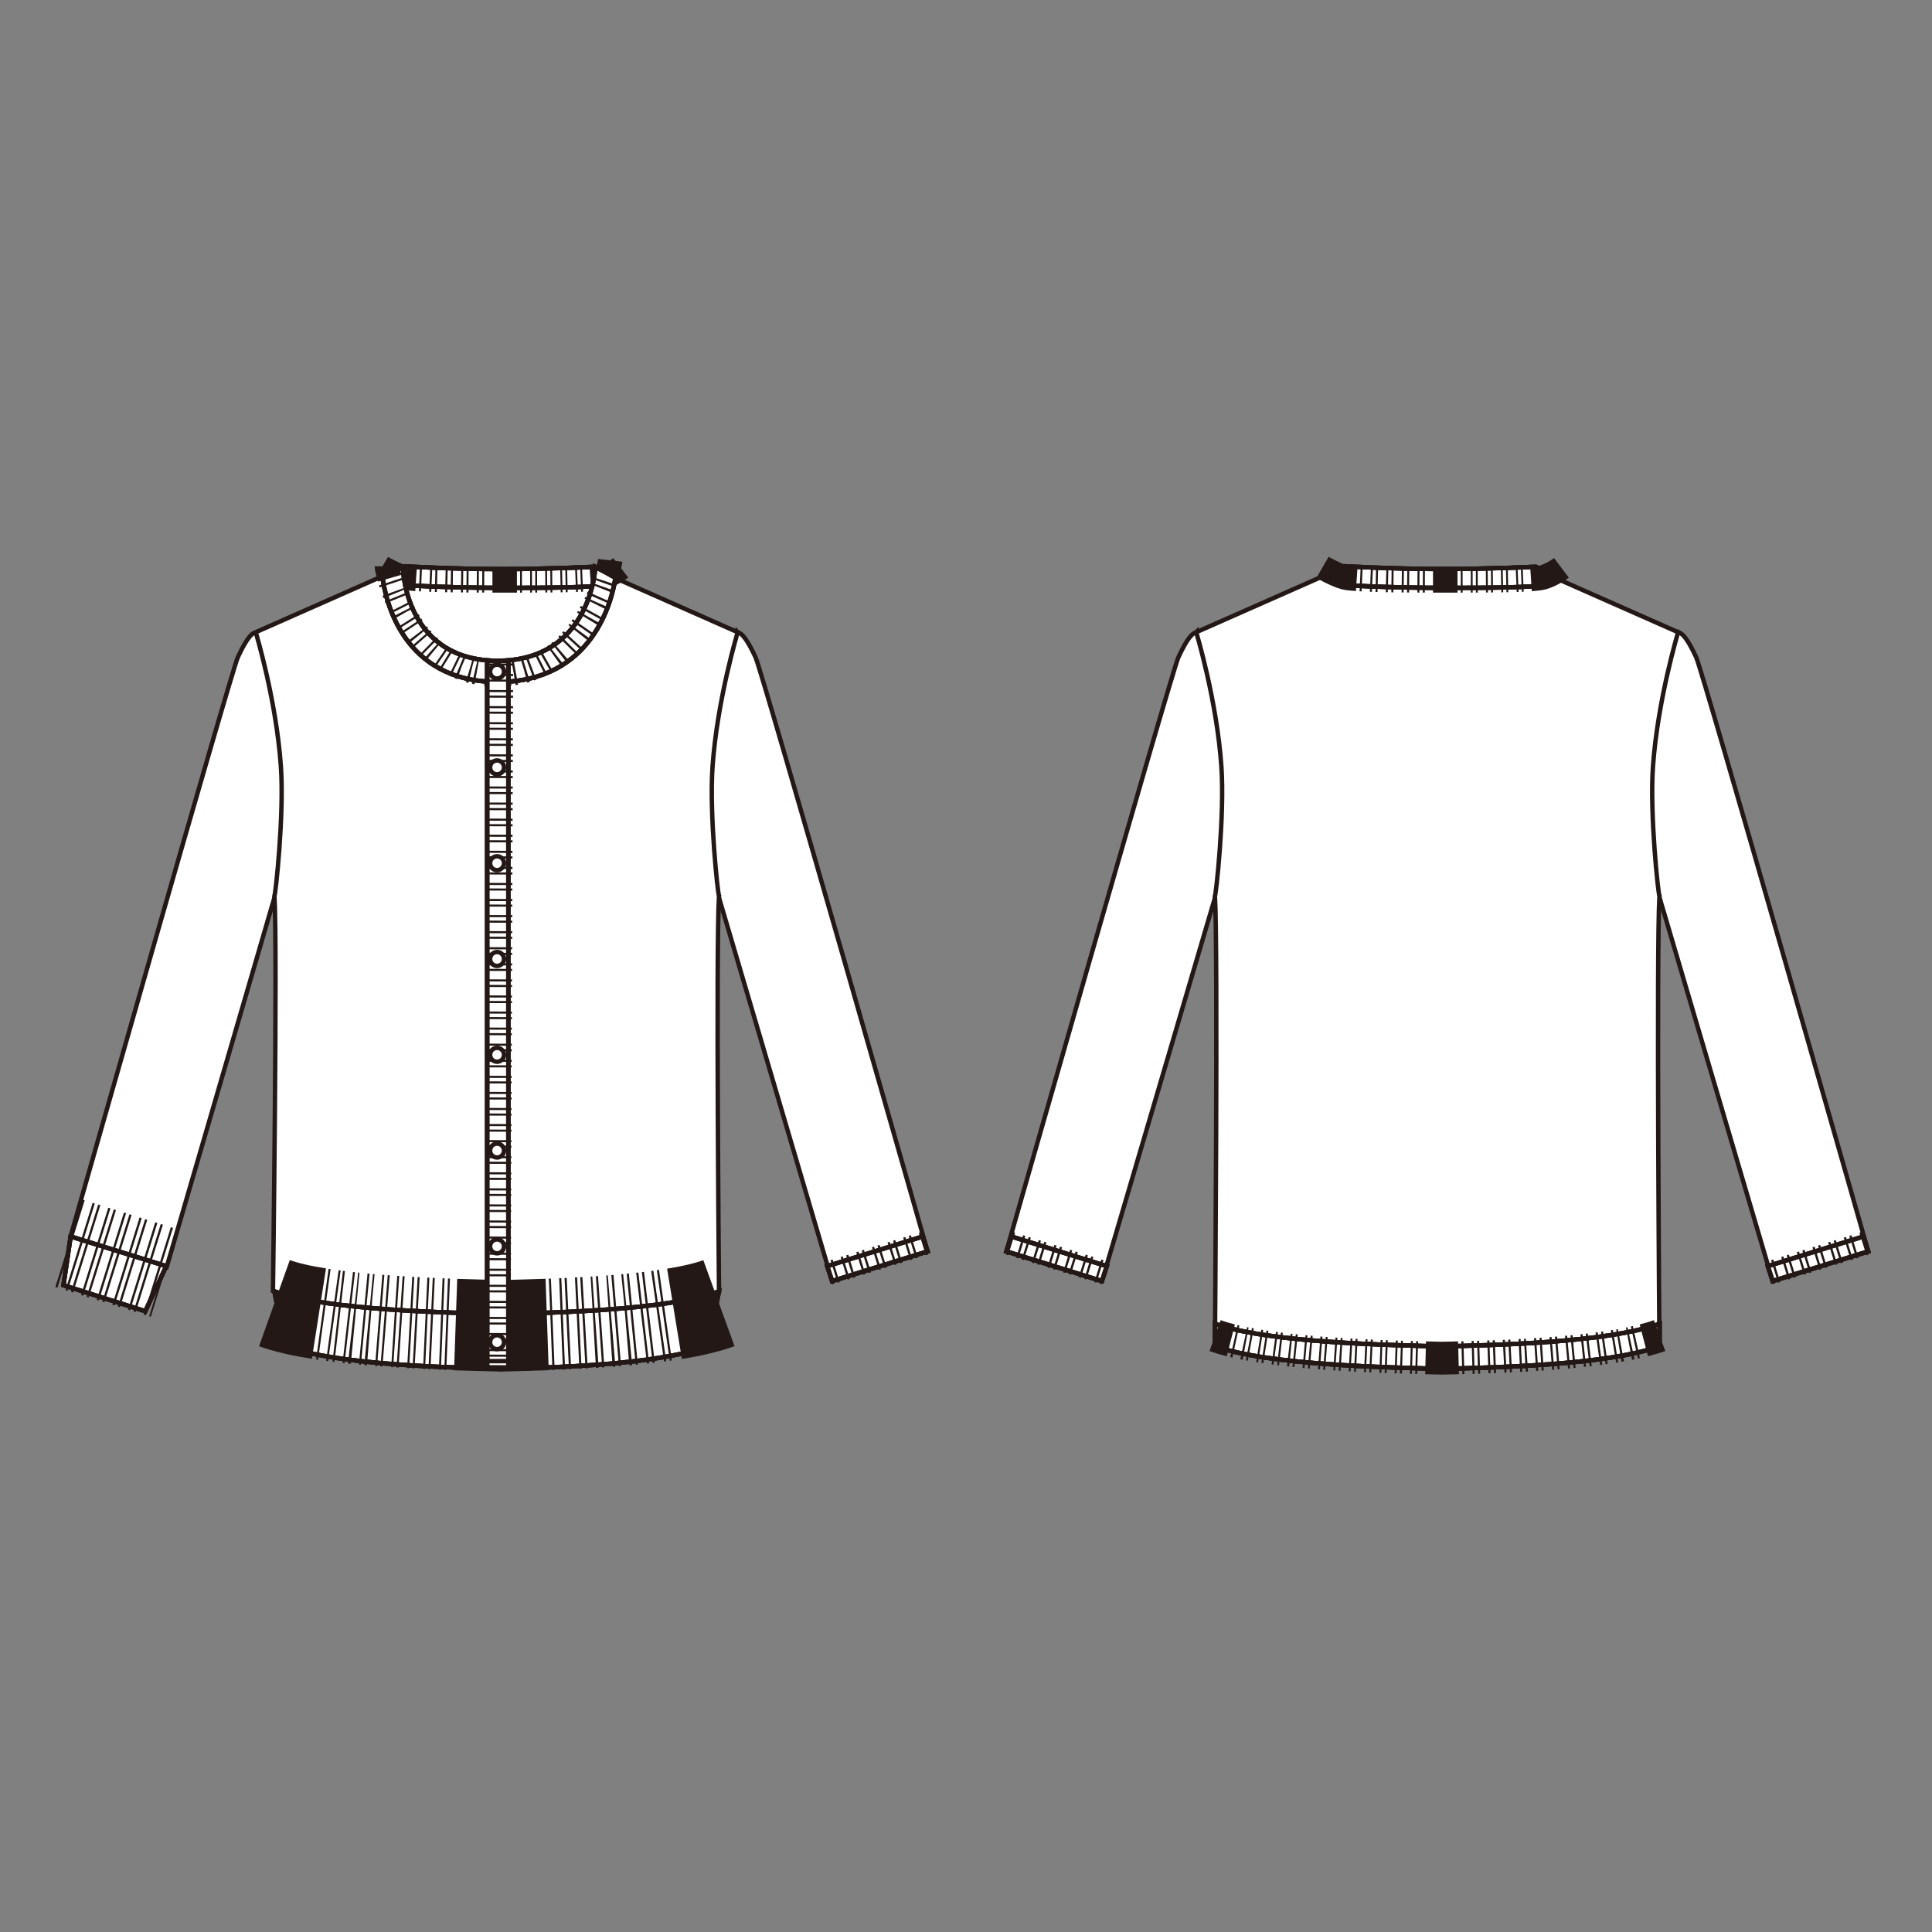 <?xml version="1.0" encoding="UTF-8"?>
<svg xmlns="http://www.w3.org/2000/svg" version="1.1" viewBox="0 0 250 250">
  <rect x="0" y="0" width="250" height="250" fill="#808080" stroke="none"/>
  <!-- Generator: Adobe Illustrator 30.0.0, SVG Export Plug-In . SVG Version: 2.1.1 Build 123)  -->
  <defs>
    <style>
      .st0, .st1, .st2, .st3, .st4, .st5, .st6, .st7, .st8, .st9, .st10, .st11, .st12, .st13, .st14, .st15 {
        fill: none;
      }

      .st0, .st1, .st2, .st3, .st5, .st6, .st7, .st8, .st9, .st10, .st11, .st12, .st13, .st14, .st15 {
        stroke: #231815;
      }

      .st0, .st7, .st12, .st15 {
        stroke-width: 11.84px;
      }

      .st1, .st2, .st5, .st10, .st11, .st14 {
        stroke-width: 3.17px;
      }

      .st2 {
        stroke-dasharray: .29 .48 .29 1.11;
        stroke-dashoffset: .77px;
      }

      .st16 {
        fill: #fff;
      }

      .st3 {
        stroke-miterlimit: 10;
        stroke-width: .57px;
      }

      .st5 {
        stroke-dasharray: .26 .44 .26 1.07;
        stroke-dashoffset: .7px;
      }

      .st6, .st8, .st13 {
        stroke-width: 4.25px;
      }

      .st17 {
        isolation: isolate;
      }

      .st7 {
        stroke-dasharray: .26 .44 .26 1.05;
        stroke-dashoffset: .69px;
      }

      .st8 {
        stroke-dasharray: .25 .43 .25 1.04;
        stroke-dashoffset: .68px;
      }

      .st9 {
        stroke-width: 3.06px;
      }

      .st9, .st12 {
        stroke-dasharray: .29 .46 .29 1.08;
        stroke-dashoffset: .75px;
      }

      .st18 {
        mix-blend-mode: multiply;
      }

      .st10 {
        stroke-dasharray: .27 .45 .27 1.09;
        stroke-dashoffset: .72px;
      }

      .st11 {
        stroke-dasharray: .27 .46 .27 1.09;
        stroke-dashoffset: .73px;
      }

      .st13 {
        stroke-dasharray: .27 .44 .27 1.06;
        stroke-dashoffset: .71px;
      }

      .st14 {
        stroke-dasharray: .24 .42 .24 1.06;
        stroke-dashoffset: .66px;
      }

      .st15 {
        stroke-dasharray: .28 .46 .28 1.07;
        stroke-dashoffset: .75px;
      }
    </style>
  </defs>
  <g class="st17">
    <g id="_レイヤー_1">
      <g>
        <g class="st18">
          <path class="st16" d="M95.45,81.81c.13.14.72-.21,2.32,3.25.85,1.84,22.26,76.88,22.26,76.88l-12.36,3.84-15.16-51.41-4.98-26.04,7.92-6.51Z"/>
          <path class="st3" d="M95.45,81.81c.13.14.72-.21,2.32,3.25.85,1.84,22.26,76.88,22.26,76.88l-12.36,3.84-15.16-51.41-4.98-26.04,7.92-6.51Z"/>
          <polygon class="st16" points="120.03 161.93 107.67 165.77 107.04 163.84 119.4 160 120.03 161.93"/>
          <polygon class="st3" points="120.03 161.93 107.67 165.77 107.04 163.84 119.4 160 120.03 161.93"/>
          <rect class="st4" x="5" y="69.7" width="118.28" height="110.6"/>
          <line class="st9" x1="119.63" y1="160.89" x2="107.26" y2="164.74"/>
          <polygon class="st4" points="107.04 163.84 107.67 165.78 119.42 162.12 119.42 160.07 119.4 160 107.04 163.84"/>
          <polygon class="st3" points="120.03 161.93 107.67 165.77 107.04 163.84 119.4 160 120.03 161.93"/>
          <polygon class="st3" points="120.03 161.93 107.67 165.77 107.04 163.84 119.4 160 120.03 161.93"/>
          <path class="st16" d="M33.09,81.81c-.13.14-.72-.21-2.32,3.25-.84,1.84-21.64,74.95-21.64,74.95l12.44,3.94,14.46-49.58,5.84-26.04-8.79-6.51Z"/>
          <path class="st3" d="M33.09,81.81c-.13.14-.72-.21-2.32,3.25-.84,1.84-21.64,74.95-21.64,74.95l12.44,3.94,14.46-49.58,5.84-26.04-8.79-6.51Z"/>
          <polygon class="st16" points="8.21 166.31 18.8 169.67 21.51 163.84 9.14 160 8.21 166.31"/>
          <polygon class="st3" points="8.21 166.31 18.8 169.67 21.51 163.84 9.14 160 8.21 166.31"/>
          <rect class="st4" x="5" y="69.7" width="118.28" height="110.6"/>
          <line class="st12" x1="8.92" y1="160.89" x2="21.28" y2="164.74"/>
          <polygon class="st4" points="8.21 166.31 18.8 169.67 21.51 163.84 9.14 160 8.21 166.31"/>
          <polygon class="st3" points="8.21 166.31 18.8 169.67 21.51 163.84 9.14 160 8.21 166.31"/>
          <polygon class="st3" points="8.21 166.31 18.8 169.67 21.51 163.84 9.14 160 8.21 166.31"/>
          <path class="st16" d="M64.79,73.74c-6.05,0-12.59-.38-12.59-.38l-19.11,8.45s2.66,8.73,3.26,17.42c.43,6.2-.7,16.6-.84,16.7.41,6.49-.19,51.12-.19,51.12,6.9,2.48,23.1,5.71,29.56,5.88,6.46-.17,21.26-3.32,28.16-5.79,0,0-.41-44.72,0-51.21-.14-.1-1.27-10.5-.84-16.7.6-8.68,3.26-17.42,3.26-17.42l-19.11-8.45s-6.54.38-12.59.38"/>
          <path class="st3" d="M64.79,73.74c-6.05,0-12.59-.38-12.59-.38l-19.11,8.45s2.66,8.73,3.26,17.42c.43,6.2-.7,16.6-.84,16.7.41,6.49-.19,51.12-.19,51.12,6.9,2.48,23.1,5.71,29.56,5.88,6.46-.17,21.26-3.32,28.16-5.79,0,0-.41-44.72,0-51.21-.14-.1-1.27-10.5-.84-16.7.6-8.68,3.26-17.42,3.26-17.42l-19.11-8.45s-6.54.38-12.59.38"/>
          <path class="st16" d="M52.28,75.68c1.03.13,6.76.39,13.02.39s11.29-.05,12.67-.39c1.38-.33,1.93-.92,1.93-.92l-2.89-1.42s-5.96.3-12.22.3-12.49-.36-12.49-.36l-2.71,1.28s1.66.99,2.69,1.13"/>
          <path class="st3" d="M52.28,75.68c1.03.13,6.76.39,13.02.39s11.29-.05,12.67-.39c1.38-.33,1.93-.92,1.93-.92l-2.89-1.42s-5.96.3-12.22.3-12.49-.36-12.49-.36l-2.71,1.28s1.66.99,2.69,1.13Z"/>
          <rect class="st4" x="5" y="69.7" width="118.28" height="110.6"/>
          <path class="st5" d="M54.28,74.93c2.03.12,5.26.16,8.9.17"/>
          <path class="st14" d="M67.3,75.1c3.54,0,6.6-.03,8.57-.14"/>
          <path class="st1" d="M76.4,74.92c.73-.05,1.27-.12,1.57-.21,1.22-.35,2.36-1.23,2.36-1.23M63.72,75.1h3.17M49.41,73.43s1.68.97,2.86,1.29c.29.08.83.14,1.57.19"/>
          <path class="st4" d="M49.59,74.55s1.66.99,2.69,1.13c1.03.13,6.76.39,13.02.39s11.29-.05,12.67-.39c1.38-.34,1.93-.92,1.93-.92l-2.89-1.42s-5.96.29-12.22.29-12.49-.36-12.49-.36l-2.72,1.28Z"/>
          <path class="st3" d="M52.28,75.68c1.03.13,6.76.39,13.02.39s11.29-.05,12.67-.39c1.38-.33,1.93-.92,1.93-.92l-2.89-1.42s-5.96.3-12.22.3-12.49-.36-12.49-.36l-2.71,1.28s1.66.99,2.69,1.13Z"/>
          <path class="st3" d="M52.28,75.68c1.03.13,6.76.39,13.02.39s11.29-.05,12.67-.39c1.38-.33,1.93-.92,1.93-.92l-2.89-1.42s-5.96.3-12.22.3-12.49-.36-12.49-.36l-2.71,1.28s1.66.99,2.69,1.13Z"/>
          <path class="st16" d="M64.39,88.24c-12.32,0-14.53-10.65-14.9-13.61,0-.06,1.19-.56,1.19-.56l1.51-.66v.46s-.01,0-.01,0c.02.47.62,11.63,12.22,11.63s12.55-11.2,12.59-11.67l.02-.48,1.47.77s1.16.66,1.16.63c-.44,2.91-2.91,13.5-15.23,13.5"/>
          <path class="st3" d="M64.39,88.24c-12.32,0-14.53-10.65-14.9-13.61,0-.06,1.19-.56,1.19-.56l1.51-.66v.46s-.01,0-.01,0c.02.47.62,11.63,12.22,11.63s12.55-11.2,12.59-11.67l.02-.48,1.47.77s1.16.66,1.16.63c-.44,2.91-2.91,13.5-15.23,13.5Z"/>
          <rect class="st4" x="5" y="69.7" width="118.28" height="110.6"/>
          <path class="st11" d="M50.55,75.26c1.1,3.54,4.27,10.67,11.74,11.83"/>
          <path class="st2" d="M66.47,87.09c7.56-1.18,10.84-8.76,11.99-12.5"/>
          <path class="st1" d="M78.61,74.05c.25-.88.35-1.45.36-1.54M62.83,87.16c.51.06,1.03.09,1.58.09s1.07-.03,1.58-.09M50.06,73.28c0,.09.11.67.36,1.54"/>
          <path class="st4" d="M76.98,73.83c-.03.48-.95,11.67-12.58,11.67s-12.2-11.16-12.22-11.64h0s0-.45,0-.45l-1.51.66s-1.2.51-1.19.56c.37,2.96,2.58,13.6,14.9,13.6s14.79-10.58,15.23-13.5c0,.03-1.16-.63-1.16-.63l-1.47-.77-.02.49Z"/>
          <path class="st3" d="M64.39,88.24c-12.32,0-14.53-10.65-14.9-13.61,0-.06,1.19-.56,1.19-.56l1.51-.66v.46s-.01,0-.01,0c.02.47.62,11.63,12.22,11.63s12.55-11.2,12.59-11.67l.02-.48,1.47.77s1.16.66,1.16.63c-.44,2.91-2.91,13.5-15.23,13.5Z"/>
          <path class="st3" d="M64.39,88.24c-12.32,0-14.53-10.65-14.9-13.61,0-.06,1.19-.56,1.19-.56l1.51-.66v.46s-.01,0-.01,0c.02.47.62,11.63,12.22,11.63s12.55-11.2,12.59-11.67l.02-.48,1.47.77s1.16.66,1.16.63c-.44,2.91-2.91,13.5-15.23,13.5Z"/>
          <path class="st16" d="M91.63,174.2c-6.89,2.48-20.29,2.76-26.75,2.93-6.46-.17-21.08-.45-27.97-2.93l-1.4-7.09c6.9,2.48,22.91,2.76,29.37,2.93,6.46-.17,21.25-.45,28.15-2.93l-1.4,7.09Z"/>
          <path class="st3" d="M91.63,174.2c-6.89,2.48-20.29,2.76-26.75,2.93-6.46-.17-21.08-.45-27.97-2.93l-1.4-7.09c6.9,2.48,22.91,2.76,29.37,2.93,6.46-.17,21.25-.45,28.15-2.93l-1.4,7.09Z"/>
          <rect class="st4" x="5" y="69.7" width="118.28" height="110.6"/>
          <path class="st7" d="M41.7,170.05c5.18.79,11.59,1.14,16.74,1.33"/>
          <path class="st15" d="M71.26,171.37c4.8-.18,10.63-.52,15.49-1.28"/>
          <path class="st0" d="M87.28,170.01c2.2-.36,4.18-.81,5.75-1.38M58.96,171.4c2.34.08,4.4.12,5.92.16,1.56-.04,3.61-.09,5.92-.17M35.51,168.63c1.54.55,3.52,1,5.76,1.35"/>
          <path class="st4" d="M64.88,170.04c-6.46-.17-22.48-.45-29.37-2.93l1.4,7.1c2.51.9,6.05,1.52,9.85,1.94h35.39c3.59-.42,6.97-1.03,9.48-1.94l1.4-7.1c-6.9,2.48-21.69,2.76-28.15,2.93"/>
          <path class="st3" d="M91.63,174.2c-6.89,2.48-20.29,2.76-26.75,2.93-6.46-.17-21.08-.45-27.97-2.93l-1.4-7.09c6.9,2.48,22.91,2.76,29.37,2.93,6.46-.17,21.25-.45,28.15-2.93l-1.4,7.09Z"/>
          <path class="st3" d="M91.63,174.2c-6.89,2.48-20.29,2.76-26.75,2.93-6.46-.17-21.08-.45-27.97-2.93l-1.4-7.09c6.9,2.48,22.91,2.76,29.37,2.93,6.46-.17,21.25-.45,28.15-2.93l-1.4,7.09Z"/>
          <rect class="st16" x="63.04" y="85.49" width="2.74" height="91.53"/>
          <rect class="st3" x="63.04" y="85.49" width="2.74" height="91.53"/>
          <rect class="st4" x="5" y="69.7" width="118.28" height="110.6"/>
          <line class="st10" x1="64.48" y1="176.92" x2="64.82" y2="85.54"/>
          <rect class="st4" x="63.04" y="85.49" width="2.74" height="90.64"/>
          <rect class="st3" x="63.04" y="85.49" width="2.74" height="90.64"/>
          <rect class="st3" x="63.04" y="85.49" width="2.74" height="91.53"/>
          <path class="st16" d="M65.22,86.91c0,.49-.4.89-.9.89s-.9-.4-.9-.89.4-.9.9-.9.9.4.9.9"/>
          <path class="st3" d="M65.22,86.91c0,.49-.4.89-.9.89s-.9-.4-.9-.89.4-.9.9-.9.9.4.9.9Z"/>
          <path class="st16" d="M65.22,99.3c0,.49-.4.9-.9.9s-.9-.4-.9-.9.4-.9.9-.9.9.4.9.9"/>
          <path class="st3" d="M65.22,99.3c0,.49-.4.9-.9.9s-.9-.4-.9-.9.4-.9.9-.9.9.4.9.9Z"/>
          <path class="st16" d="M65.22,111.7c0,.49-.4.9-.9.9s-.9-.4-.9-.9.4-.9.9-.9.9.4.9.9"/>
          <path class="st3" d="M65.22,111.7c0,.49-.4.9-.9.9s-.9-.4-.9-.9.4-.9.9-.9.9.4.9.9Z"/>
          <path class="st16" d="M65.22,124.09c0,.49-.4.9-.9.9s-.9-.4-.9-.9.4-.9.9-.9.9.4.9.9"/>
          <path class="st3" d="M65.22,124.09c0,.49-.4.9-.9.9s-.9-.4-.9-.9.4-.9.9-.9.9.4.9.9Z"/>
          <path class="st16" d="M65.22,136.49c0,.5-.4.9-.9.9s-.9-.4-.9-.9.4-.9.9-.9.9.4.9.9"/>
          <path class="st3" d="M65.22,136.49c0,.5-.4.9-.9.9s-.9-.4-.9-.9.4-.9.9-.9.9.4.9.9Z"/>
          <path class="st16" d="M65.22,148.88c0,.5-.4.9-.9.9s-.9-.4-.9-.9.4-.9.9-.9.9.4.9.9"/>
          <path class="st3" d="M65.22,148.88c0,.5-.4.9-.9.9s-.9-.4-.9-.9.4-.9.9-.9.9.4.9.9Z"/>
          <path class="st16" d="M65.22,161.28c0,.49-.4.9-.9.9s-.9-.4-.9-.9.4-.9.9-.9.9.4.9.9"/>
          <path class="st3" d="M65.22,161.28c0,.49-.4.9-.9.9s-.9-.4-.9-.9.4-.9.9-.9.9.4.9.9Z"/>
          <path class="st16" d="M65.22,173.68c0,.49-.4.9-.9.9s-.9-.4-.9-.9.4-.9.9-.9.9.4.9.9"/>
          <path class="st3" d="M65.22,173.68c0,.49-.4.9-.9.9s-.9-.4-.9-.9.4-.9.9-.9.9.4.9.9Z"/>
          <rect class="st4" x="5" y="69.7" width="118.28" height="110.6"/>
          <rect class="st4" x="5" y="69.7" width="118.28" height="110.6"/>
        </g>
        <g class="st18">
          <path class="st16" d="M217.17,81.81c.13.14.72-.21,2.32,3.25.85,1.84,22.26,76.88,22.26,76.88l-12.37,3.84-15.16-51.41-4.98-26.04,7.92-6.51Z"/>
          <path class="st3" d="M217.17,81.81c.13.14.72-.21,2.32,3.25.85,1.84,22.26,76.88,22.26,76.88l-12.37,3.84-15.16-51.41-4.98-26.04,7.92-6.51Z"/>
          <polygon class="st16" points="241.75 161.93 229.38 165.77 228.75 163.84 241.12 160 241.75 161.93"/>
          <polygon class="st3" points="241.75 161.93 229.38 165.77 228.75 163.84 241.12 160 241.75 161.93"/>
          <rect class="st4" x="126.97" y="70.09" width="118.03" height="110.21"/>
          <line class="st9" x1="241.34" y1="160.89" x2="228.97" y2="164.73"/>
          <polygon class="st4" points="228.75 163.84 229.38 165.78 241.75 161.93 241.12 160 228.75 163.84"/>
          <polygon class="st3" points="241.75 161.93 229.38 165.77 228.75 163.84 241.12 160 241.75 161.93"/>
          <polygon class="st3" points="241.75 161.93 229.38 165.77 228.75 163.84 241.12 160 241.75 161.93"/>
          <path class="st16" d="M154.8,81.81c-.13.14-.72-.21-2.32,3.25-.85,1.84-22.26,76.88-22.26,76.88l12.37,3.84,15.16-51.41,5.84-26.04-8.79-6.51Z"/>
          <path class="st3" d="M154.8,81.81c-.13.14-.72-.21-2.32,3.25-.85,1.84-22.26,76.88-22.26,76.88l12.37,3.84,15.16-51.41,5.84-26.04-8.79-6.51Z"/>
          <polygon class="st16" points="130.22 161.93 142.59 165.77 143.22 163.84 130.86 160 130.22 161.93"/>
          <polygon class="st3" points="130.22 161.93 142.59 165.77 143.22 163.84 130.86 160 130.22 161.93"/>
          <rect class="st4" x="126.97" y="70.09" width="118.03" height="110.21"/>
          <line class="st9" x1="130.63" y1="160.89" x2="143" y2="164.73"/>
          <polygon class="st4" points="130.22 161.93 142.59 165.78 143.22 163.84 130.86 160 130.22 161.93"/>
          <polygon class="st3" points="130.22 161.93 142.59 165.77 143.22 163.84 130.86 160 130.22 161.93"/>
          <polygon class="st3" points="130.22 161.93 142.59 165.77 143.22 163.84 130.86 160 130.22 161.93"/>
          <path class="st16" d="M186.5,73.74c-6.05,0-12.59-.38-12.59-.38l-19.12,8.45s2.66,8.73,3.26,17.42c.43,6.19-.7,16.6-.84,16.7.41,6.49,0,58.27,0,58.27,6.9,2.48,22.91,2.76,29.37,2.93,6.46-.17,21.25-.45,28.15-2.93,0,0-.41-51.78,0-58.27-.14-.1-1.27-10.5-.84-16.7.61-8.69,3.26-17.42,3.26-17.42l-19.11-8.45s-6.54.38-12.59.38"/>
          <path class="st3" d="M186.5,73.74c-6.05,0-12.59-.38-12.59-.38l-19.12,8.45s2.66,8.73,3.26,17.42c.43,6.19-.7,16.6-.84,16.7.41,6.49,0,58.27,0,58.27,6.9,2.48,22.91,2.76,29.37,2.93,6.46-.17,21.25-.45,28.15-2.93,0,0-.41-51.78,0-58.27-.14-.1-1.27-10.5-.84-16.7.61-8.69,3.26-17.42,3.26-17.42l-19.11-8.45s-6.54.38-12.59.38"/>
          <path class="st16" d="M214.75,174.2c-6.9,2.48-21.69,2.76-28.15,2.93-6.46-.17-22.47-.45-29.37-2.93v-2.9c6.9,2.48,22.91,2.76,29.37,2.93,6.46-.17,21.25-.45,28.15-2.93v2.9Z"/>
          <path class="st3" d="M214.75,174.2c-6.9,2.48-21.69,2.76-28.15,2.93-6.46-.17-22.47-.45-29.37-2.93v-2.9c6.9,2.48,22.91,2.76,29.37,2.93,6.46-.17,21.25-.45,28.15-2.93v2.9Z"/>
          <rect class="st4" x="126.97" y="70.09" width="118.03" height="110.21"/>
          <path class="st8" d="M159.68,173.54c6.69,1.59,17.7,1.98,24.27,2.15"/>
          <path class="st13" d="M189.16,175.69c6.33-.17,16.51-.56,23.03-2.12"/>
          <path class="st6" d="M212.71,173.44c.73-.19,1.42-.39,2.04-.62M184.47,175.7c.79.02,1.5.04,2.13.05.63-.02,1.35-.03,2.13-.05M157.23,172.83c.61.22,1.29.42,2.04.61"/>
          <path class="st4" d="M186.59,174.23c-6.46-.17-22.47-.45-29.37-2.93v2.89c6.9,2.48,22.91,2.76,29.37,2.93,6.47-.17,21.26-.45,28.15-2.93v-2.89c-6.89,2.48-21.68,2.76-28.15,2.93"/>
          <path class="st3" d="M214.75,174.2c-6.9,2.48-21.69,2.76-28.15,2.93-6.46-.17-22.47-.45-29.37-2.93v-2.9c6.9,2.48,22.91,2.76,29.37,2.93,6.46-.17,21.25-.45,28.15-2.93v2.9Z"/>
          <path class="st3" d="M214.75,174.2c-6.9,2.48-21.69,2.76-28.15,2.93-6.46-.17-22.47-.45-29.37-2.93v-2.9c6.9,2.48,22.91,2.76,29.37,2.93,6.46-.17,21.25-.45,28.15-2.93v2.9Z"/>
          <path class="st16" d="M173.99,75.68c1.03.13,6.76.39,13.03.39s11.29-.05,12.67-.39c1.38-.33,1.93-.92,1.93-.92l-2.89-1.42s-5.96.29-12.22.29-12.49-.36-12.49-.36l-2.71,1.28s1.66.99,2.69,1.13"/>
          <path class="st3" d="M173.99,75.68c1.03.13,6.76.39,13.03.39s11.29-.05,12.67-.39c1.38-.33,1.93-.92,1.93-.92l-2.89-1.42s-5.96.29-12.22.29-12.49-.36-12.49-.36l-2.71,1.28s1.66.99,2.69,1.13Z"/>
          <rect class="st4" x="126.97" y="70.09" width="118.03" height="110.21"/>
          <path class="st5" d="M176,74.93c2.03.12,5.26.16,8.9.17"/>
          <path class="st14" d="M189.02,75.1c3.54,0,6.6-.03,8.57-.14"/>
          <path class="st1" d="M198.11,74.92c.73-.05,1.27-.12,1.57-.21,1.22-.36,2.37-1.23,2.37-1.23M185.43,75.1c.52,0,1.05,0,1.59,0h1.58M171.13,73.42s1.68.97,2.86,1.29c.29.08.83.14,1.57.19"/>
          <path class="st4" d="M171.3,74.55s1.65.99,2.69,1.13,6.76.39,13.02.39,11.29-.05,12.67-.39c1.38-.34,1.93-.92,1.93-.92l-2.89-1.42s-5.96.29-12.22.29-12.5-.36-12.5-.36l-2.71,1.28Z"/>
          <path class="st3" d="M173.99,75.68c1.03.13,6.76.39,13.03.39s11.29-.05,12.67-.39c1.38-.33,1.93-.92,1.93-.92l-2.89-1.42s-5.96.29-12.22.29-12.49-.36-12.49-.36l-2.71,1.28s1.66.99,2.69,1.13Z"/>
          <path class="st3" d="M173.99,75.68c1.03.13,6.76.39,13.03.39s11.29-.05,12.67-.39c1.38-.33,1.93-.92,1.93-.92l-2.89-1.42s-5.96.29-12.22.29-12.49-.36-12.49-.36l-2.71,1.28s1.66.99,2.69,1.13Z"/>
          <rect class="st4" x="126.97" y="70.09" width="118.03" height="110.21"/>
          <rect class="st4" x="126.97" y="70.09" width="118.03" height="110.21"/>
        </g>
      </g>
    </g>
  </g>
</svg>